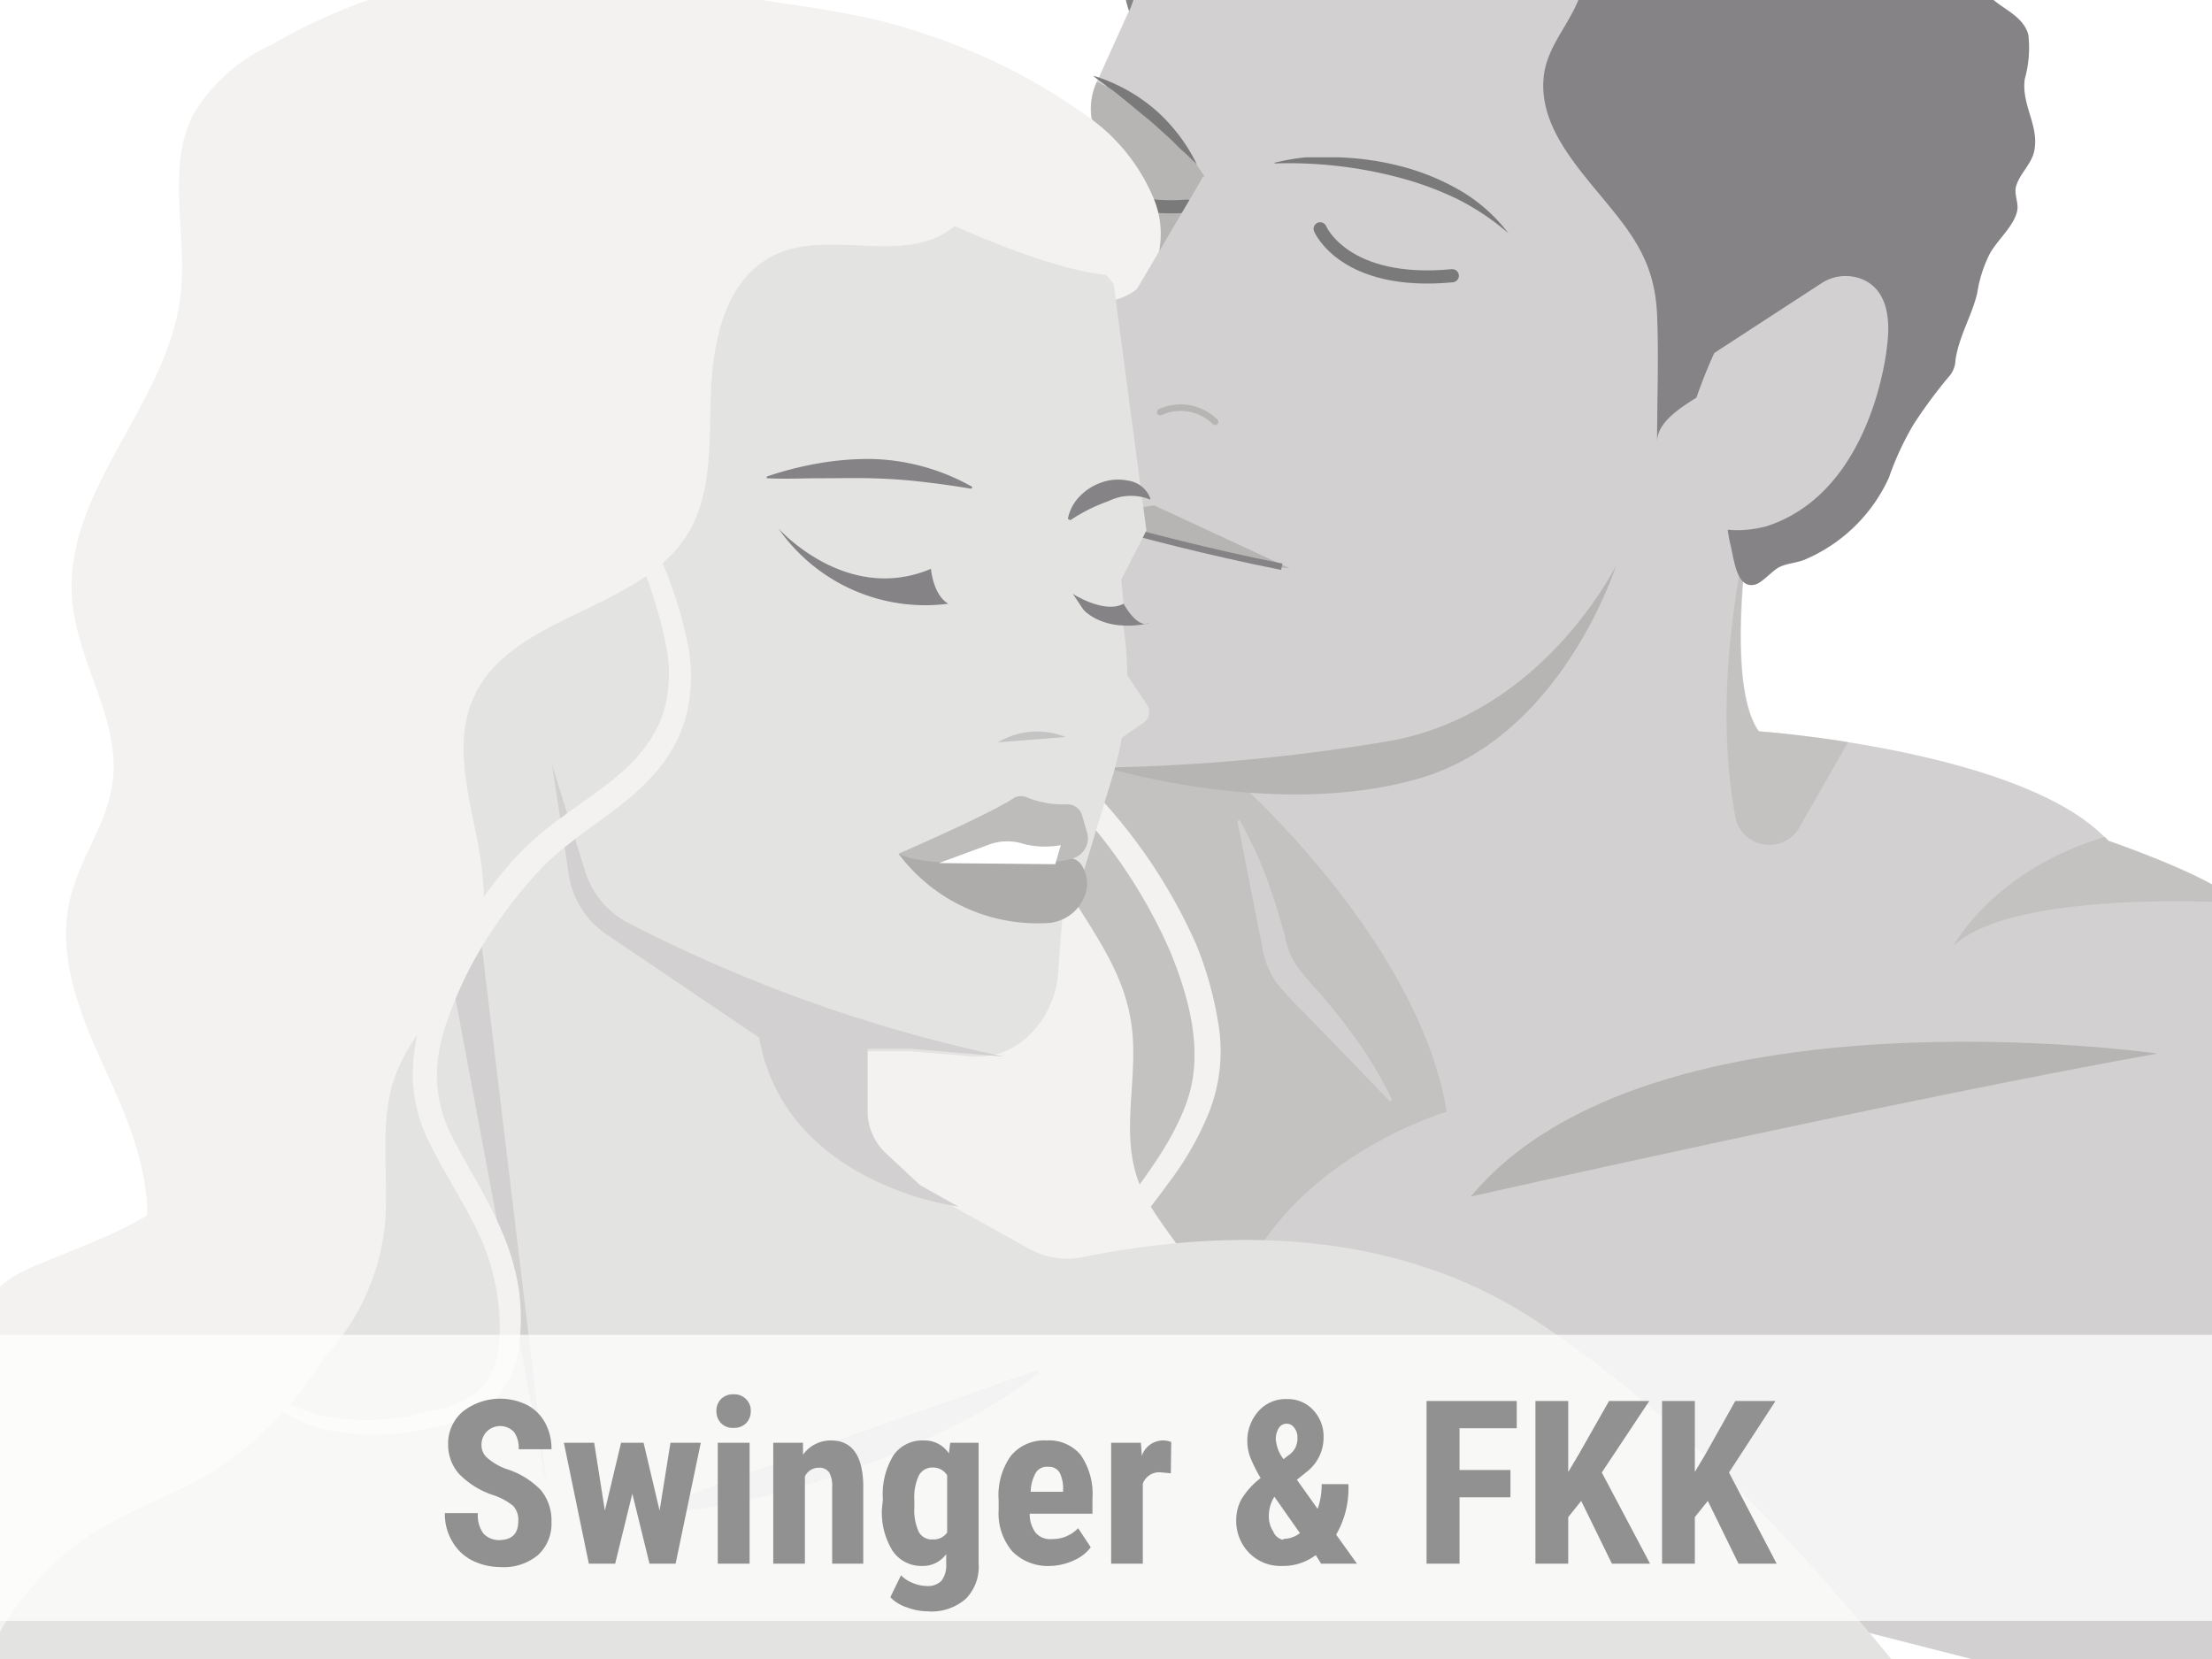 <svg id="Ebene_1" xmlns="http://www.w3.org/2000/svg" xmlns:xlink="http://www.w3.org/1999/xlink" viewBox="0 0 116 87" width="116" height="87"><defs><style>.cls-1,.cls-15,.cls-7,.cls-8{fill:none;}.cls-2{clip-path:url(#clip-path);}.cls-17,.cls-3{fill:#fff;}.cls-4{fill:#e3e3e1;}.cls-5{fill:#d2d0d0;}.cls-10,.cls-6{fill:#b7b5b3;}.cls-7{stroke:#858385;}.cls-15,.cls-7,.cls-8{stroke-miterlimit:10;}.cls-15,.cls-7{stroke-width:0.34px;}.cls-8{stroke:#7a7a7a;stroke-width:0.69px;}.cls-15,.cls-8{stroke-linecap:round;}.cls-9{fill:#f3f2f1;}.cls-10{opacity:0.5;}.cls-11{fill:#858385;}.cls-12{fill:#c4c4c4;}.cls-13{fill:#aeacaa;}.cls-14{fill:#7a7a7a;}.cls-15{stroke:#b7b5b3;}.cls-16{fill:#bdbcbb;}.cls-17{opacity:0.75;}.cls-18{fill:#919191;}</style><clipPath id="clip-path"><rect class="cls-1" width="116" height="87"/></clipPath></defs><g id="Swinger_FKK"><g class="cls-2"><rect class="cls-3" width="116" height="87"/><path class="cls-4" d="M13.38,77.5a7.51,7.51,0,0,1-2.47-.9,11.58,11.58,0,0,0-5.76-.85c-1.93.29-3,2.71-4.1,4.27-2.2,3.2-3.89,7.43-2.31,11.37,1.05,2.63,2.62,4.75,5.5,5.44,2.22.52,5.29.12,7-1.43,1.33-1.2,1.33-3.44,1.58-5a28,28,0,0,0,.41-5.09C13.18,82.82,12.52,80.36,13.38,77.5Z"/><path class="cls-5" d="M61.87-.56c-.09-.77-1.15-7.25-1.15-7.25l4.59-2.46L89.1-4.6l-1,13.32,2.14,10.82-4,7.31L75,34.58,63.53,36.47l-8.89,1,.78-15.92L59.43,9Z"/><path class="cls-6" d="M59.94,28s6.65,1.8,7.69,1.8L60.52,26.5l-1.09.18Z"/><path class="cls-7" d="M59.61,27.94s3.66,1,7.61,1.78"/><path class="cls-5" d="M63-7.81,57.5,4.34a3.33,3.33,0,0,0,.23,3.19l.56.87.06,3.84,1.43,3.38L63.1,9.26l4.64-3.78Z"/><path class="cls-6" d="M57.52,4.29l0,0a3.33,3.33,0,0,0,.23,3.19l.56.87.06,3.84,1.43,3.38L63.1,9.26l.07,0A13.75,13.75,0,0,0,57.52,4.29Z"/><path class="cls-8" d="M62.24,10.81S59.54,11.1,58,10"/><path class="cls-9" d="M55.5,15.45c1.68.85,4.08.48,5-1.34a4.79,4.79,0,0,0,0-3.7A9.9,9.9,0,0,0,57,6.08a31.22,31.22,0,0,0-8.81-4.4C44.84.54,41.52.33,38-.33,33.75-1.15,29.38-2,25-1.44A30.68,30.68,0,0,0,14.29,2.32,9.19,9.19,0,0,0,10.08,6.1c-1.35,2.79-.26,6.22-.61,9.36-.66,5.79-6.2,10.26-5.68,16.06C4.08,34.8,6.32,37.76,5.91,41c-.28,2.22-1.75,4-2.25,6.21-.75,3.27.8,6.57,2.17,9.57s2.63,6.58,1.36,9.64C6.48,68.11,5.13,69.31,4,70.66S1.83,73.78,2.12,75.6c2.86,1,6.08-.43,8.14-2.85s3.17-5.63,4.05-8.8a104.77,104.77,0,0,0,3.51-22.26c.29-5.2.25-10.45,1.06-15.59s2.57-10.26,5.91-13.94,8.5-5.64,13-3.95c2.73,1,5.34,3.54,8.36,3.38C49.28,11.42,52.59,14,55.5,15.45Z"/><polygon class="cls-5" points="63.1 9.26 56.51 20.43 58.15 22.44 60.98 22.61 64.93 11.5 63.1 9.26"/><path class="cls-5" d="M92,25.59s-1.78,10,.22,12.76c0,0,14,1,18.33,5.74,0,0,6,2.06,6.71,3.26,0,0,17.44-.57,23.11,20.22L114.45,89.82,63.93,76.94,41.85,63,49.5,35.35l20.44-1.2L87.21,18.77Z"/><path class="cls-10" d="M64.93,41l.21.19c1.39,1.28,9.38,8.94,10.73,17.11,0,0-12.25,3.55-11.91,14.78S43.68,63,43.68,63L54.11,41.34,58,40.25Z"/><path class="cls-6" d="M84.75,29.65s-3.84,7.85-12,9.23A99.56,99.56,0,0,1,58,40.25s8.93,2.75,16.43.57S84.75,29.65,84.75,29.65Z"/><path class="cls-9" d="M58.92,27.71c-1.55,2.5-3,4.56-3.67,7.6-.59,2.83-1.55,6.66-.3,9.4,1.49,3.28,4.07,5.67,4.43,9.4.16,1.68-.12,3.38-.12,5,0,3,1,4.09,2.65,6.42a8.32,8.32,0,0,1,1.43,2.89c.37,1.79-.23,2.12-2,2.22-1.39.08-2.49.28-3.76-.39-2.1-1.11-4.28-2.07-6.39-3.17-2.49-1.29-5-2.59-7.46-3.85-2.85-1.44-5.18-3.74-7.54-5.84-4-3.59-6.63-8-6.26-13.57a7.06,7.06,0,0,1,4.16-5.72c1.69-.79,3.56-1.19,5.3-1.87s3.45-1.72,5.25-2.44c3.55-1.41,7.61-1.75,11-3.59a7.84,7.84,0,0,0,3.77-4.49"/><path class="cls-9" d="M52.54,21a1.38,1.38,0,0,1,.11,1.07,6.66,6.66,0,0,1-.34,1c-.28.64-.63,1.24-.91,1.84a8.67,8.67,0,0,0-.51,3.81c0,.66.07,1.33.14,2,0,.31.08.62.14.93s.15.61.24.92a14.5,14.5,0,0,0,1.7,3.44,73.46,73.46,0,0,0,5,6.31,28.2,28.2,0,0,1,4.6,7.16,18.69,18.69,0,0,1,1.18,4.2,8.73,8.73,0,0,1-.47,4.61,16.18,16.18,0,0,1-2.18,3.8c-.83,1.15-1.67,2.16-2.49,3.25-1.64,2.16-3.27,4.31-3.83,6.81a14.17,14.17,0,0,0-.29,3.91c.08,1.27,1,2.32,1.8,3.46l-.11.08c-.43-.52-.9-1-1.31-1.58a4.25,4.25,0,0,1-.83-1.88,15,15,0,0,1,0-4.12c.48-2.75,2.12-5.07,3.67-7.29s3.42-4.31,4.36-6.87.2-5.38-.8-7.86a27.09,27.09,0,0,0-4.3-6.89A53.49,53.49,0,0,1,52.2,36.6a15.22,15.22,0,0,1-1.66-3.76,14.48,14.48,0,0,1-.37-4.09,9.15,9.15,0,0,1,.83-4c.33-.6.71-1.17,1-1.77a5.75,5.75,0,0,0,.41-.92,1.22,1.22,0,0,0,0-.94Z"/><path class="cls-1" d="M59.09,33.94a12,12,0,0,1,3,3.71,5.37,5.37,0,0,1,.13,4.63,16.39,16.39,0,0,1-1.75,2.34,3.43,3.43,0,0,0-.82,2.71c.27,1.14,1.4,1.83,2.36,2.5,1.6,1.1,3.07,2.65,3.28,4.57S64.49,58,63.4,59.52s-2.34,3-2.76,4.81.33,4.07,2.12,4.59a44.82,44.82,0,0,1-10-1.86,16.85,16.85,0,0,1-8.28-5.7,10.49,10.49,0,0,1-1.64-9.66c2-5.2,8.31-7.44,11-12.3a22.06,22.06,0,0,0,1.66-4.61c.26-.87.8-3.87,1.82-4.09C57.28,32.18,58,33,59.09,33.94Z"/><path class="cls-4" d="M58.4,14.88l1.72,12.94L58.8,30.4l.12,1.26-.06.86a17.8,17.8,0,0,1-.57,8.36l-2,6.59-.57.51-.24,3.13a5,5,0,0,1-1.63,3.29,3.81,3.81,0,0,1-2.85,1l-3.24-.27-2.29,0v3.3a3,3,0,0,0,.93,2.16l1.82,1.7,5.73,3.19a4.13,4.13,0,0,0,2.84.44c8.14-1.62,16.65-1.34,23.77,3.35S94,80.66,99.38,87.25L84,94.15,77.48,92.6l-8.19,8.71L3.7,98.85,21.17,28.34l14.49-19L52.85,8.17Z"/><path class="cls-11" d="M40.82,27.71s3.55,4,8,2.12c0,0,.11,1.37.91,1.83A9.38,9.38,0,0,1,40.82,27.71Z"/><path class="cls-11" d="M56.17,31.09s1.72,1.14,2.75.57c0,0,.74,1.37,1.37,1C60.29,32.69,57.32,33.49,56.17,31.09Z"/><path class="cls-4" d="M55.31,29.72,60.18,37a.69.69,0,0,1-.15.86l-3.63,2.5"/><path class="cls-12" d="M52.33,38.93a4,4,0,0,1,3.55-.28"/><path class="cls-11" d="M50.93,25.63c-1-.17-1.84-.28-2.72-.38s-1.72-.15-2.58-.17-1.74,0-2.63,0-1.8.05-2.79,0l0-.09a18.12,18.12,0,0,1,2.7-.69,15.27,15.27,0,0,1,2.78-.23A11.22,11.22,0,0,1,51,25.54Z"/><path class="cls-11" d="M56,27.21A2.32,2.32,0,0,1,56.65,26a2.9,2.9,0,0,1,1.09-.69,2.58,2.58,0,0,1,1.39-.11,1.47,1.47,0,0,1,1.19.92l0,.08a2.66,2.66,0,0,0-2.19.08,8.88,8.88,0,0,0-2,1Z"/><path class="cls-13" d="M47.12,44.77a9.09,9.09,0,0,0,7.73,3.64A2.22,2.22,0,0,0,57,46.55a1.88,1.88,0,0,0-.25-1.14A.82.82,0,0,0,56,45Z"/><path class="cls-8" d="M69.23,12s1.26,3,6.93,2.46"/><path class="cls-14" d="M66.82,8.54a11.63,11.63,0,0,1,1.65-.29c.56,0,1.11,0,1.67,0a15,15,0,0,1,3.33.47A12.37,12.37,0,0,1,76.59,10a8.65,8.65,0,0,1,2.51,2.23h0s0,0,0,0h0a12.94,12.94,0,0,0-2.71-1.81,17.23,17.23,0,0,0-3.06-1.12,22.7,22.7,0,0,0-6.46-.73s0,0,0,0a.05.05,0,0,1,0,0Z"/><path class="cls-14" d="M62.72,8.57c-.25-.22-.44-.44-.68-.64s-.42-.42-.64-.62c-.44-.39-.85-.79-1.29-1.14s-.87-.73-1.33-1.09a6.24,6.24,0,0,0-.71-.53c-.23-.21-.5-.35-.74-.58h0a0,0,0,0,1,0,0h0a9,9,0,0,1,3.21,1.75,9.09,9.09,0,0,1,2.22,2.89s0,0,0,0h-.05Z"/><path class="cls-5" d="M31.81,49l8,5.41c1.37,7.74,10.43,8.86,10.44,8.86l-2-1.12-1.82-1.7a3,3,0,0,1-.93-2.16V55l2.29,0,4.87.41a77.66,77.66,0,0,1-19.69-7,4.57,4.57,0,0,1-2.29-2.73l-1.73-5.58L29.85,46A4.6,4.6,0,0,0,31.81,49Z"/><polygon class="cls-5" points="28.68 78 22.49 44.89 24.09 39.85 28.68 78"/><path class="cls-5" d="M54.48,72a26.32,26.32,0,0,1-4.71,2.9c-.81.43-1.65.76-2.47,1.15s-1.68.66-2.52,1-1.71.59-2.58.85-1.73.5-2.63.68a27.32,27.32,0,0,1-5.48.77L34,79.18,44.2,75.43l10.22-3.59Z"/><path class="cls-9" d="M40.29,13.55c-2.26,1.33-2.89,4.29-3,6.91S37.4,25.9,36,28.1c-2.58,4-9.2,4.14-11.16,8.47-1.72,3.82,1.39,8.35.28,12.38-.77,2.81-3.42,4.75-4.4,7.49-.9,2.5-.28,5.27-.55,7.92a11.93,11.93,0,0,1-7.39,9.71,12,12,0,0,1-12-2.14A3.58,3.58,0,0,1-.76,68.76C-.5,67.5.82,66.8,2,66.31,5,65.06,8.33,64,10.4,61.47s2.45-5.86,2.58-9c.27-6.76-.46-13.52-.28-20.28s1.34-13.73,5-19.39S28.07,3,34.79,3.81a29.1,29.1,0,0,1,8.45,2.9l5.65,2.62c1.36.64,2.66,1.53.88,2.75C47.09,13.92,43.15,11.87,40.29,13.55Z"/><path class="cls-10" d="M92.25,38.35c-1.41-1.94-.94-7.49-.55-10.59C91,30.7,89.92,37,91,42.81a1.81,1.81,0,0,0,3.36.58l2.56-4.48C94.22,38.49,92.25,38.35,92.25,38.35Z"/><path class="cls-11" d="M106.69,7.86c.23-1.32-.69-2.36-.51-3.71a6.06,6.06,0,0,0,.19-2.32c-.37-1.41-2.39-1.52-2.48-3-.06-.94.73-1.75.61-2.78a8,8,0,0,0-1.2-3.49,12.67,12.67,0,0,0-1.43-.95,2.66,2.66,0,0,1-1.28-1.76c-.38-1.18-1.43-1.81-1.87-2.87-.32-.75-.18-1.82-.43-2.62-.08-.25,0-.72-.22-.91-.44-.38-1.95-.09-2.52-.1a2.75,2.75,0,0,0-1.11-1.74c-.17-.11-.52.07-.71-.06s-.22-.64-.42-.81c-.78-.71-1.6.38-2.49.11-.72-.23-.6-1.22-1.51-1.12s-.93.95-1.74.48-.54-1.11-1.67-.85c-.55.12-.86.51-1.45.47,0,0-.11-.28-.22-.28-.6,0-.43.21-1,.51A20.57,20.57,0,0,0,82-22c-2.41.41-5.11,2.86-7.65,2-.52-.18-.79-.56-1.37-.47-.29.05-.58.51-.94.51s-.53-.59-1-.68-1.44.74-1.84,1-1.5,1.41-2.1,1.22c-.35-.11-.58-.86-.82-1.13-.25.92-1.09,1.37-1.58,1.94-.28.32-.63,1.12-1.15,1.3a1.47,1.47,0,0,0-.66-.69c-.47,1-.67,2.91-1.72,3.55a2.06,2.06,0,0,0-.86-.63c-.13,1.16-1.55,1.45-1.87,2.4-.17.5.1,1.35,0,1.91-.24-.06-.35,0-.49-.15a10.63,10.63,0,0,1,1.15,2.25c-.52.19-1.13.15-1.69.3a4.37,4.37,0,0,0,2.55,1.45A7.82,7.82,0,0,0,59.21.59c.38-.78,1-3.25,1.68-3.16,1,.13.43-1.32.43-2a9.37,9.37,0,0,1,.36-2.82,3.42,3.42,0,0,0,1.39.09c.25,0,.48-.27.71-.27.53,0,.69.42,1.16.57.26.09.53,0,.79.05a5.75,5.75,0,0,1,.93.35,3.72,3.72,0,0,0,1.45.25,3.7,3.7,0,0,1,1-.07c.38.09.52.44.85.55,1.16.4,2.28-.8,3.45-.56.89.17,1.18,1.15,2.15,1.31.55.1,1.26-.19,1.77,0a9.28,9.28,0,0,1,1.36,1,7.69,7.69,0,0,0,1.85,1c1.44.5,3,.44,2.46,2.45C82.56,1,81.31,2.12,81,3.71c-.43,2.4,1.19,4.43,2.63,6.18,1.83,2.2,3.15,3.68,3.27,6.64.09,2.2,0,4.43,0,6.63,0-1.44,2.48-2.45,3.66-3.27,1-.69,1.62-1.79,2.92-1.63q-.12.14-.24.3c-.7.91-1.06,3.28-1.8,3.76a8.88,8.88,0,0,1-.67,2.94,6.87,6.87,0,0,0,0,3.4c.19.87.35,2.21,1.25,2,.37-.07.93-.75,1.31-.93s.85-.21,1.26-.36a8.48,8.48,0,0,0,4.47-4.33,15.2,15.2,0,0,1,1.3-2.8,25.58,25.58,0,0,1,1.8-2.44,1.4,1.4,0,0,0,.39-.94c.2-1.28.86-2.3,1.14-3.5a6.79,6.79,0,0,1,.66-2.06c.41-.74,1.3-1.47,1.44-2.28.07-.38-.17-.82-.07-1.23C105.91,9.09,106.56,8.61,106.69,7.86Z"/><path class="cls-15" d="M60.84,21.61a2.58,2.58,0,0,1,2.88.51"/><path class="cls-16" d="M47.12,44.77s4.63-2,6-2.89a.77.77,0,0,1,.72-.07,5,5,0,0,0,2.1.37.8.8,0,0,1,.8.56l.25.85A1.11,1.11,0,0,1,56.31,45a3.18,3.18,0,0,1-1,.17S48.67,45.63,47.12,44.77Z"/><path class="cls-3" d="M55.63,44.32l-.29,1-6.1-.06,2.71-1a2.8,2.8,0,0,1,1.74,0A4.59,4.59,0,0,0,55.63,44.32Z"/><path class="cls-9" d="M44.71,9.26s10.06,5.42,14.2,5.18L53.45,7.2l-10.91,1Z"/><path class="cls-5" d="M89.9,18.51l5.58-3.63a2.31,2.31,0,0,1,2.26-.2c.79.37,1.5,1.28,1.22,3.46,0,0-.69,7.62-6.3,9.45,0,0-3.27,1-4.3-1.32S89.9,18.51,89.9,18.51Z"/><path class="cls-6" d="M77.13,62.75s22.08-5,36-7.5C113.13,55.25,86.52,51.43,77.13,62.75Z"/><path class="cls-9" d="M40.82,11.32a4.79,4.79,0,0,0-2.93.37,23.12,23.12,0,0,1-2.87,1,8.78,8.78,0,0,0-1.39.49,2.58,2.58,0,0,0-1,.94,7.74,7.74,0,0,0-1,2.73,12.19,12.19,0,0,0,.21,5.82,37.82,37.82,0,0,0,2.28,5.52,21.81,21.81,0,0,1,2,5.86,8.79,8.79,0,0,1-.07,3.23,7.54,7.54,0,0,1-1.43,2.94c-1.38,1.74-3.2,2.76-4.74,4a13.2,13.2,0,0,0-2.11,2A24.15,24.15,0,0,0,26,48.52a20.61,20.61,0,0,0-2.62,5.22,8.56,8.56,0,0,0-.47,2.76,7,7,0,0,0,.6,2.69c.81,1.74,2,3.45,2.8,5.37a12.22,12.22,0,0,1,.89,3,11.36,11.36,0,0,1,0,3.19,4.62,4.62,0,0,1-1.58,2.91,6.36,6.36,0,0,1-3,1.21,12,12,0,0,1-6.18-.06,10.57,10.57,0,0,1-4.88-3.69,27.36,27.36,0,0,1-2.75-5.42,31.45,31.45,0,0,0,3,5.19,10.15,10.15,0,0,0,4.8,3.28,11.43,11.43,0,0,0,5.8-.15A5.48,5.48,0,0,0,25,73a3.59,3.59,0,0,0,1.15-2.34,10.5,10.5,0,0,0-.09-2.85A11.6,11.6,0,0,0,25.24,65c-.79-1.79-1.94-3.43-2.85-5.34a8,8,0,0,1-.74-3.17,10,10,0,0,1,.49-3.19,22,22,0,0,1,2.75-5.59,26.33,26.33,0,0,1,1.89-2.46,15.06,15.06,0,0,1,2.33-2.13c1.63-1.25,3.4-2.27,4.55-3.72A6.23,6.23,0,0,0,34.89,37,7.62,7.62,0,0,0,35,34.21a23.39,23.39,0,0,0-1.79-5.6A37.87,37.87,0,0,1,31,22.87a12.75,12.75,0,0,1,0-6.17,8.47,8.47,0,0,1,1.19-2.89,3,3,0,0,1,1.24-1,7.69,7.69,0,0,1,1.49-.45,25.11,25.11,0,0,0,2.9-.83A4.8,4.8,0,0,1,40.82,11.32Z"/><path class="cls-10" d="M110.58,44.09a1.8,1.8,0,0,0-.19-.2c-5.83,1.72-7.94,5.7-7.94,5.7,3.21-3,14.84-2.24,14.84-2.24C116.54,46.15,110.58,44.09,110.58,44.09Z"/><path class="cls-5" d="M65,43a21,21,0,0,1,1.77,4.06c.25.68.42,1.39.63,2.08,0,.16.09.37.13.5a2.78,2.78,0,0,0,.12.38,3.4,3.4,0,0,0,.38.67,19.52,19.52,0,0,0,1.27,1.49c.46.57.94,1.11,1.36,1.7A21.4,21.4,0,0,1,73,57.67l-.1.1-3-3.11-1.51-1.55a19,19,0,0,1-1.48-1.61,4.9,4.9,0,0,1-.76-2.07l-.42-2.12-.84-4.26Z"/><path class="cls-9" d="M18,64c0,2.41.45,5-.94,7.1a18.69,18.69,0,0,1-5.78,6c-2.7,1.68-5.73,2.38-8.14,4.63C1.81,82.94,0,85-.48,86.77s.17,4.1-.22,6c-1.59-1.37-2.16-4.9-2.95-6.87a41.77,41.77,0,0,1-2-5.6c-.66-2.69-.62-6.46,1.24-8.66a5.52,5.52,0,0,1,3.16-1.71c3.26-.63,7.13,0,10.45,0,2.66,0,4.89-.1,6.57-2.18C17,66.3,16.94,65.63,18,64Z"/><rect class="cls-17" x="-5.25" y="70" width="126.5" height="15"/><path class="cls-18" d="M27.18,79.76a1.07,1.07,0,0,0-.27-.79,3.22,3.22,0,0,0-1-.55,4.45,4.45,0,0,1-1.85-1.14,2.32,2.32,0,0,1-.56-1.54A2.19,2.19,0,0,1,24.3,74a3.18,3.18,0,0,1,3.34-.32,2.27,2.27,0,0,1,.95.94A2.8,2.8,0,0,1,28.92,76H27.2a1.41,1.41,0,0,0-.25-.91,1,1,0,0,0-1.44,0,1,1,0,0,0-.26.72.88.88,0,0,0,.29.63,3.11,3.11,0,0,0,1,.59,4.3,4.3,0,0,1,1.82,1.11,2.5,2.5,0,0,1,.56,1.67,2.22,2.22,0,0,1-.71,1.74,2.79,2.79,0,0,1-1.93.63,3.37,3.37,0,0,1-1.5-.34,2.51,2.51,0,0,1-1.06-1,2.78,2.78,0,0,1-.39-1.49h1.73a1.63,1.63,0,0,0,.29,1.07,1.14,1.14,0,0,0,.93.34C26.88,80.72,27.18,80.4,27.18,79.76Z"/><path class="cls-18" d="M34.59,79.22l.57-3.56h1.59L35.43,82H34.06l-.9-3.67L32.26,82H30.88l-1.31-6.34h1.59l.56,3.56.85-3.56h1.18Z"/><path class="cls-18" d="M37.57,74a.85.85,0,0,1,.24-.63.87.87,0,0,1,.66-.25.85.85,0,0,1,.65.25.82.82,0,0,1,.25.63.88.88,0,0,1-.24.63.87.87,0,0,1-.66.25.86.86,0,0,1-.66-.25A.88.88,0,0,1,37.57,74Zm1.74,8H37.64V75.66h1.67Z"/><path class="cls-18" d="M42.11,75.66l0,.63a1.77,1.77,0,0,1,1.47-.75c1.09,0,1.65.77,1.69,2.29V82H43.64V78a1.48,1.48,0,0,0-.16-.79.63.63,0,0,0-.56-.24.79.79,0,0,0-.71.46V82H40.55V75.66Z"/><path class="cls-18" d="M46.3,78.64a3.91,3.91,0,0,1,.56-2.33,1.84,1.84,0,0,1,1.57-.77,1.52,1.52,0,0,1,1.33.68l.07-.56h1.49V82a2.38,2.38,0,0,1-.68,1.85,2.72,2.72,0,0,1-2,.65,3.14,3.14,0,0,1-1.09-.21,2.08,2.08,0,0,1-.86-.53l.56-1.15a1.7,1.7,0,0,0,.61.4,1.91,1.91,0,0,0,.71.16,1,1,0,0,0,.8-.27,1.32,1.32,0,0,0,.25-.86V81.5a1.5,1.5,0,0,1-1.24.62,1.82,1.82,0,0,1-1.57-.79,3.83,3.83,0,0,1-.56-2.22Zm1.65.41a2.7,2.7,0,0,0,.23,1.28.77.77,0,0,0,.73.4.87.87,0,0,0,.76-.36v-3a.85.85,0,0,0-.75-.41.79.79,0,0,0-.73.41,2.65,2.65,0,0,0-.24,1.3Z"/><path class="cls-18" d="M55.09,82.12a2.63,2.63,0,0,1-2-.76,3.07,3.07,0,0,1-.72-2.18v-.51A3.57,3.57,0,0,1,53,76.36a2.26,2.26,0,0,1,1.88-.82,2.15,2.15,0,0,1,1.8.77,3.6,3.6,0,0,1,.61,2.26v.81H54a1.64,1.64,0,0,0,.31,1,1,1,0,0,0,.85.33,1.85,1.85,0,0,0,1.38-.57l.66,1a2.18,2.18,0,0,1-.89.69A3.12,3.12,0,0,1,55.09,82.12Zm-1-3.89h1.66v-.16a1.8,1.8,0,0,0-.19-.86.66.66,0,0,0-.61-.29.68.68,0,0,0-.63.31A2.13,2.13,0,0,0,54.05,78.23Z"/><path class="cls-18" d="M61.4,77.26l-.55-.05a.91.91,0,0,0-.92.6V82H58.27V75.66h1.56l.05.69a1.17,1.17,0,0,1,1.54-.73Z"/><path class="cls-18" d="M64.83,79.7a2.24,2.24,0,0,1,.28-1.09,4.12,4.12,0,0,1,1-1.1,7.66,7.66,0,0,1-.51-1,2.5,2.5,0,0,1-.19-.94A2.33,2.33,0,0,1,66,74a1.89,1.89,0,0,1,1.49-.63,1.79,1.79,0,0,1,1.38.58,2,2,0,0,1,.54,1.41,2.27,2.27,0,0,1-.93,1.86l-.47.38,1.09,1.53a3.9,3.9,0,0,0,.21-1.3h1.4a4.84,4.84,0,0,1-.64,2.65L71.16,82H69.28L69,81.55a2.82,2.82,0,0,1-1.75.57,2.31,2.31,0,0,1-1.72-.66A2.4,2.4,0,0,1,64.83,79.7Zm2.47,1a1.43,1.43,0,0,0,.87-.3l-1.34-1.91,0,0a1.89,1.89,0,0,0-.29,1,1.42,1.42,0,0,0,.23.82A.69.69,0,0,0,67.3,80.75Zm-.39-5.18a1.93,1.93,0,0,0,.4,1l.27-.21a1.05,1.05,0,0,0,.35-.39,1.15,1.15,0,0,0,.11-.54.8.8,0,0,0-.17-.51.49.49,0,0,0-.4-.21.48.48,0,0,0-.41.23A1.1,1.1,0,0,0,66.91,75.57Z"/><path class="cls-18" d="M79.21,78.52H76.54V82H74.81V73.47h4.73V74.9h-3v2.19h2.67Z"/><path class="cls-18" d="M82.92,78.71l-.68.85V82H80.52V73.47h1.72v3.72l.55-.92,1.59-2.8h2.11L84,77.22,86.53,82h-2Z"/><path class="cls-18" d="M89.56,78.71l-.68.85V82H87.16V73.47h1.72v3.72l.55-.92L91,73.47h2.11l-2.44,3.75L93.17,82h-2Z"/></g></g></svg>